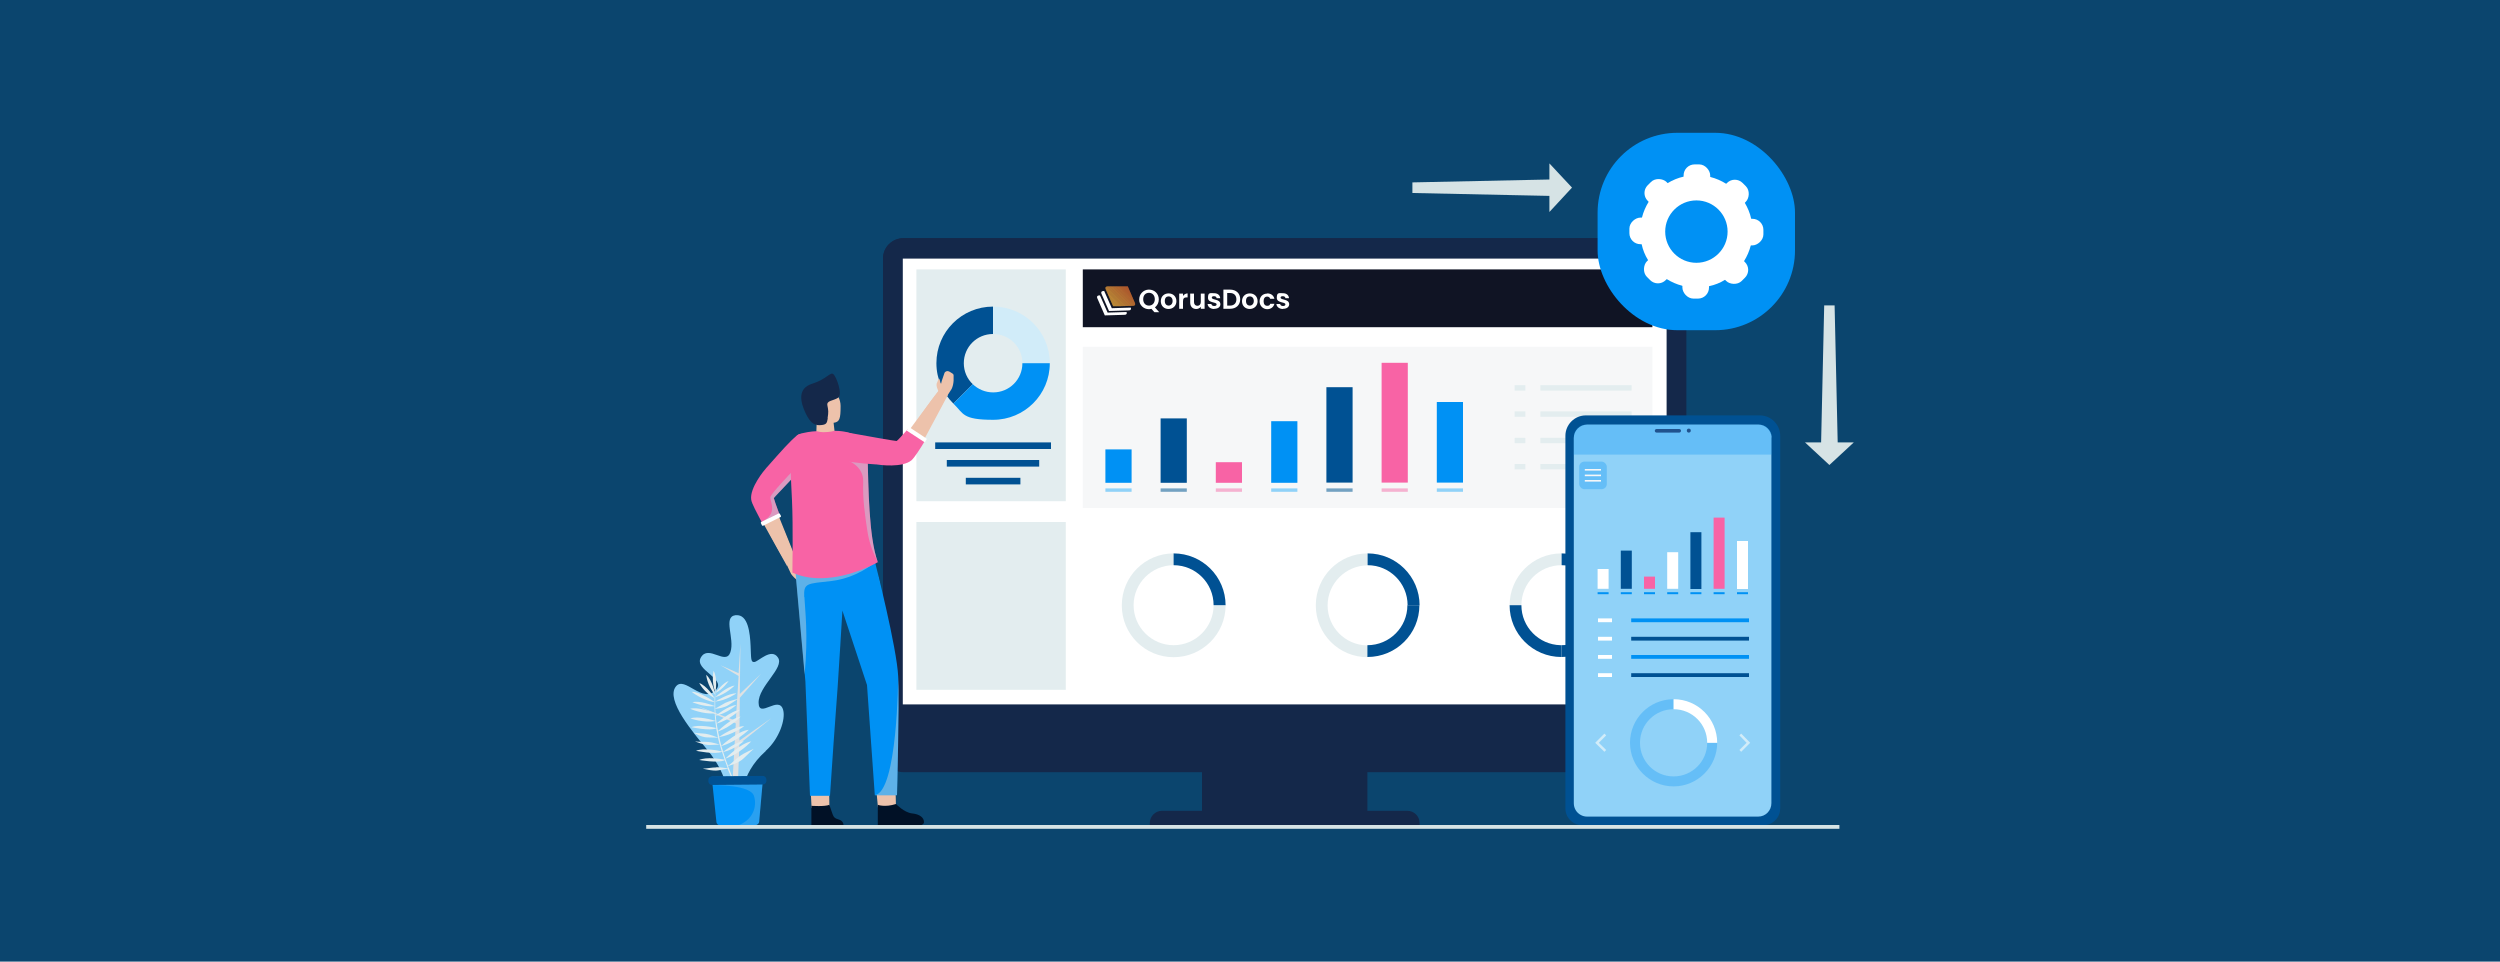 <?xml version="1.0" encoding="UTF-8"?><svg xmlns="http://www.w3.org/2000/svg" xmlns:xlink="http://www.w3.org/1999/xlink" viewBox="0 0 1250 480.8"><defs><clipPath id="i"><path d="M566.6,152.9l-10,.3-3.8-8.7c-.3-.7.1-1.3,1-1.3h10.1l3.6,8.4c.3.7-.1,1.3-.9,1.3Z" style="fill:none; stroke-width:0px;"/></clipPath></defs><g style="isolation:isolate;"><g id="a"><rect x="-9.1" y="-8.1" width="1264.9" height="496.9" style="fill:#0b456e; stroke-width:0px;"/><path d="M382.9,375.5c-14.2,12.7-10.1,24.4-15.4,24.3-.3,0-.5,0-.8-.1-4-1.1-1.3-10.3-12.8-24.5-7.3-8.9-21.2-25.1-16-31.9,4.4-5.8,13.5,9.2,20.2,1.5,4.9-5.6-11.1-9.9-7.7-16,3.8-6.8,12.5,4.2,14.8-2.7,2.3-6.8-3.9-17.6,2.5-18.5.1,0,.2,0,.3,0,6.1-.5,7,9,7.3,15.3.3,6.4,0,8.3,1.9,8.1,2-.2,8.5-7.3,11.8-2.2,3.4,5.1-9.9,14.4-9.7,22.6.1,8.2,10.3-4.2,12.3,3.7,1.2,4.5-1.8,14.1-8.8,20.4Z" style="fill:#90d2f8; stroke-width:0px;"/><polygon points="385.8 359 369.7 370.3 369.9 348.8 369.9 348.9 380.6 336.8 369.9 347 370.2 321.9 369.3 336.6 360.2 332.6 369.3 338 367.9 360.4 348.1 352.8 367.9 361.7 366.3 389.9 369 390 369.7 371.9 385.8 359" style="fill:#dfe1e2; mix-blend-mode:multiply; stroke-width:0px;"/><path d="M370,354.9c-4.7.5-11.8,6.9-11.8,6.9,6.4-1.6,11.8-6.9,11.8-6.9ZM358.1,383.7c-2.1,0-4.8.6-6.7.6,0,0,5.1,1.4,7.7.9,2-.4,3.9-.7,4.7-.8,2.3,5.6,5,11.1,8,16.4.4.7.6.5.3-.1-3.1-5.7-5.8-11.6-8.1-17.7.8-.2,5.5-1.5,7.8-3.8,2.5-2.5,5.1-4.8,5.1-4.8,0,0-5,2.1-7.2,3.8-2.2,1.6-3.6,3.3-5.7,4.7-.5-1.2-.9-2.4-1.3-3.6,7.2-2.3,12.9-8.6,12.9-8.6-5.1.8-12.2,7.9-12.9,8.6-.4-1.1-.7-2.2-1.1-3.3,5.5-1.1,10.3-5.4,10.3-5.4-3.7.2-9.4,4.6-10.3,5.3-.1-.4-.3-.9-.4-1.3-.2-.5-.3-1.1-.5-1.6,7.5-2,13.7-8.1,13.7-8.1-5.1.5-12.5,6.9-13.7,8-.4-1.4-.8-2.9-1.1-4.4,6.5-.9,12.5-5.4,12.5-5.4-4.3-.1-11.3,4.5-12.5,5.3-.2-.9-.4-1.8-.6-2.7,6.3-2,11.3-7.4,11.3-7.4-4.2.6-10,6-11.3,7.2-.3-1.6-.6-3.1-.8-4.7-.1-1.2-.3-2.3-.4-3.5,0-1-.2-2-.2-2.9,1,0,4.6-.5,6.7-1.9,2.4-1.6,4.8-3.1,4.8-3.1,0,0-4.3,1-6.4,2-1.9,1-3.3,2-5.1,2.9,0-.2,0-.3,0-.5,0-1,0-2,0-3,5.5-.5,10.6-4.1,10.6-4.1-3.7-.2-10,3.7-10.6,4.1,0-.7,0-1.5,0-2.2,5.3-1.4,9.7-5.8,9.7-5.8-3.6.4-9,5.1-9.7,5.8,0-.6,0-1.2.1-1.7,0-.2,0-.3,0-.4,3.9-1.9,6.6-6,6.6-6-2.8.9-6.2,5.4-6.6,5.9,0,0,0-.1,0-.1.1-.6,1.2-7.2-.9-10.9,0,0-1.3,5.1.9,10.9,0,0-.1.2-.2.5,0,.2,0,.4,0,.6,0-.5-1.2-7.2-4.4-10,0,0,.4,5.3,4.4,10,0,.6-.1,1.1-.2,1.7-.5-.9-3.9-6.2-7.7-7.6,0,0,2.3,4.7,7.7,7.6,0,.6,0,1.3,0,1.9-1-.7-7.5-5.2-11.5-5.1,0,0,5.4,4.3,11.5,5.2,0,.6,0,1.3,0,1.9-1.2-.5-7.6-2.8-11.1-1.9,0,0,5.6,2.5,11.1,2,0,.2,0,.5,0,.7,0,.9,0,1.8.1,2.7-1.4-.5-8.5-3.2-12.3-2.1,0,0,6.2,2.8,12.3,2.3,0,.3,0,.5,0,.8,0,1,.2,1.9.3,2.9-1.1-.3-8.7-2.6-12.5-1.2,0,0,6.5,2.4,12.5,1.3,0,.2,0,.4,0,.6.1,1,.3,1.9.4,2.9-1.6-.4-8.8-1.9-12.4-.4,0,0,9.1,2,12.4.6.3,1.6.6,3.1.9,4.6-1-.4-4.1-1.6-6.1-1.9-2.2-.3-4-.2-6.1-.6,0,0,3.9,2.4,6.8,2.4,2.3,0,4.6.1,5.4.2.3,1.1.5,2.3.8,3.4-.9-.3-3.9-1.2-5.6-1.3-2-.2-4.8,0-6.7-.3,0,0,4.8,2,7.5,1.8,2.1-.1,4.2-.2,4.9-.2.2.8.5,1.7.7,2.5,0,.3.2.6.3.9-1.6-.4-9.2-1.9-12.9-.3,0,0,9.6,2,13,.5.4,1.3.8,2.6,1.3,3.9-1.9-.3-9.2-1.5-12.7.2,0,0,9.4,1.7,12.8.1.5,1.4,1,2.7,1.5,4.1-1.1-.2-3.9-.6-5.6-.6ZM368.2,352.5c-4,.2-10.4,5.4-10.4,5.4,5.6-1.1,10.4-5.4,10.4-5.4Z" style="fill:#e3edef; stroke-width:0px;"/><path d="M381.6,388l-.2,2.3-1.8,20.3c0,1.1-1,2-2.1,2l-17.2.2c-1.1,0-2-.8-2.1-1.9l-1.9-18.2h0s-.5-4.3-.5-4.3l25.9-.2Z" style="fill:#0091f4; stroke-width:0px;"/><path d="M381.4,390.3l-1.8,20.3c0,1.1-1,2-2.1,2h-8.2c7.4-2.9,9.3-9.5,7.7-14.6-1.6-5.5-19-5.5-20.9-5.4,0,0-.2,0-.2,0h.2s16.5-3.5,16.5-3.5l8.7,1.3Z" style="fill:#cfdee5; mix-blend-mode:multiply; opacity:.2; stroke-width:0px;"/><path d="M356,388.1h25.4c1,0,1.8.8,1.8,1.8v.7c0,1-.8,1.8-1.8,1.8h-25.4c-1,0-1.8-.8-1.8-1.8v-.7c0-1,.8-1.8,1.8-1.8Z" transform="translate(-3.4 3.2) rotate(-.5)" style="fill:#005193; stroke-width:0px;"/><rect x="601" y="384.4" width="82.7" height="23.2" style="fill:#14284a; stroke-width:0px;"/><path d="M843.1,129.3v246.6c0,5.6-4.6,10.2-10.2,10.2h-381.2c-5.6,0-10.2-4.6-10.2-10.2v-246.6c0-5.7,4.6-10.2,10.2-10.2h381.2c5.7,0,10.2,4.6,10.2,10.2Z" style="fill:#14284a; stroke-width:0px;"/><path d="M843.1,129.3v233.7h-401.6v-233.7c0-5.7,4.6-10.2,10.2-10.2h381.2c5.7,0,10.2,4.6,10.2,10.2Z" style="fill:#14284a; stroke-width:0px;"/><rect x="451.4" y="129.3" width="381.9" height="222.9" style="fill:#fff; stroke-width:0px;"/><path d="M581,405.4h122.7c3.3,0,6.1,2.7,6.1,6.1v1.2h-134.9v-1.2c0-3.3,2.7-6.1,6.1-6.1Z" style="fill:#14284a; stroke-width:0px;"/><rect x="458.2" y="261" width="74.7" height="83.9" style="fill:#e3edef; stroke-width:0px;"/><rect x="458.2" y="134.7" width="74.7" height="115.9" style="fill:#e3edef; stroke-width:0px;"/><rect x="541.4" y="260.4" width="90.8" height="84.5" style="fill:#fff; stroke-width:0px;"/><rect x="638.4" y="260.4" width="90.8" height="84.5" style="fill:#fff; stroke-width:0px;"/><rect x="735.3" y="260.4" width="90.8" height="84.5" style="fill:#fff; stroke-width:0px;"/><rect x="541.4" y="173.4" width="284.8" height="80.6" style="fill:#f6f7f8; stroke-width:0px;"/><rect x="541.4" y="134.7" width="284.8" height="28.9" style="fill:#101424; stroke-width:0px;"/><rect x="552.7" y="224.7" width="13.1" height="16.7" style="fill:#0091f4; stroke-width:0px;"/><rect x="580.3" y="209.2" width="13.1" height="32.2" style="fill:#005193; stroke-width:0px;"/><rect x="607.9" y="231.1" width="13.1" height="10.3" style="fill:#f863a5; stroke-width:0px;"/><rect x="635.6" y="210.6" width="13.1" height="30.8" style="fill:#0091f4; stroke-width:0px;"/><rect x="663.2" y="193.6" width="13.1" height="47.7" style="fill:#005193; stroke-width:0px;"/><rect x="690.8" y="181.4" width="13.1" height="59.9" style="fill:#f863a5; stroke-width:0px;"/><rect x="718.4" y="201" width="13.1" height="40.3" style="fill:#0091f4; stroke-width:0px;"/><rect x="552.7" y="244.2" width="13.1" height="1.7" style="fill:#90d2f8; stroke-width:0px;"/><rect x="580.3" y="244.2" width="13.1" height="1.7" style="fill:#73a1c1; stroke-width:0px;"/><rect x="607.9" y="244.2" width="13.1" height="1.7" style="fill:#f5b2d0; stroke-width:0px;"/><rect x="635.6" y="244.2" width="13.1" height="1.7" style="fill:#90d2f8; stroke-width:0px;"/><rect x="663.2" y="244.2" width="13.1" height="1.7" style="fill:#73a1c1; stroke-width:0px;"/><rect x="690.8" y="244.2" width="13.1" height="1.7" style="fill:#f5b2d0; stroke-width:0px;"/><rect x="718.4" y="244.2" width="13.1" height="1.7" style="fill:#90d2f8; stroke-width:0px;"/><rect x="757.3" y="192.6" width="5.4" height="2.7" style="fill:#e3edef; stroke-width:0px;"/><rect x="770.2" y="192.6" width="45.6" height="2.7" style="fill:#e3edef; stroke-width:0px;"/><rect x="757.3" y="205.7" width="5.4" height="2.7" style="fill:#e3edef; stroke-width:0px;"/><rect x="770.2" y="205.7" width="45.6" height="2.7" style="fill:#e3edef; stroke-width:0px;"/><rect x="757.3" y="218.9" width="5.4" height="2.7" style="fill:#e3edef; stroke-width:0px;"/><rect x="770.2" y="218.9" width="45.6" height="2.7" style="fill:#e3edef; stroke-width:0px;"/><rect x="757.3" y="232" width="5.4" height="2.7" style="fill:#e3edef; stroke-width:0px;"/><rect x="770.2" y="232" width="45.6" height="2.7" style="fill:#e3edef; stroke-width:0px;"/><path d="M754.8,302.6h5.9c0-11.1,9-20,20-20v-5.9c-14.3,0-25.9,11.6-25.9,26Z" style="fill:#e3edef; stroke-width:0px;"/><path d="M780.7,322.6v5.9c-14.3,0-25.9-11.6-25.9-25.9h5.9c0,10.9,8.7,19.7,19.5,20,.2,0,.4,0,.5,0Z" style="fill:#005193; stroke-width:0px;"/><path d="M806.7,302.6c0,14.3-11.6,25.9-26,25.9v-5.9c11.1,0,20-9,20-20h5.9Z" style="fill:#005193; stroke-width:0px;"/><path d="M806.7,302.6h-5.9c0-11.1-9-20-20-20v-5.9c14.3,0,26,11.6,26,26Z" style="fill:#005193; stroke-width:0px;"/><path d="M683.8,282.6v-5.9c-14.3,0-25.9,11.6-25.9,26s11.6,25.9,25.9,25.9v-5.9c-.2,0-.4,0-.5,0-10.8-.3-19.5-9.1-19.5-20s9-20,20-20Z" style="fill:#e3edef; stroke-width:0px;"/><path d="M709.7,302.6c0,14.3-11.6,25.9-26,25.9v-5.9c11.1,0,20-9,20-20h5.9Z" style="fill:#005193; stroke-width:0px;"/><path d="M709.7,302.6h-5.9c0-11.1-9-20-20-20v-5.9c14.3,0,26,11.6,26,26Z" style="fill:#005193; stroke-width:0px;"/><path d="M606.8,302.6c0,11-9,20-20,20s-20-9-20-20,9-20,20-20v-5.9c-14.3,0-25.9,11.6-25.9,26s11.6,25.9,25.9,25.9,26-11.6,26-25.9h-5.9Z" style="fill:#e3edef; stroke-width:0px;"/><path d="M612.7,302.6h-5.9c0-11.1-9-20-20-20v-5.9c14.3,0,26,11.6,26,26Z" style="fill:#005193; stroke-width:0px;"/><rect x="467.6" y="221.2" width="57.9" height="3.3" style="fill:#005193; stroke-width:0px;"/><rect x="473.4" y="230" width="46.2" height="3.3" style="fill:#005193; stroke-width:0px;"/><rect x="482.9" y="238.9" width="27.3" height="3.3" style="fill:#005193; stroke-width:0px;"/><path d="M481.9,181.6c0,4.1,1.7,7.9,4.5,10.5l-9.7,9.7c-5.2-5.1-8.5-12.3-8.5-20.2,0-15.7,12.7-28.3,28.3-28.3v13.7c-8.1,0-14.6,6.5-14.6,14.6Z" style="fill:#005193; stroke-width:0px;"/><path d="M524.9,181.6h-13.7c0-8.1-6.5-14.6-14.6-14.6v-13.7c15.7,0,28.3,12.7,28.3,28.3Z" style="fill:#d1ecf9; stroke-width:0px;"/><path d="M524.9,181.6c0,15.7-12.7,28.3-28.3,28.3s-14.7-3.1-19.9-8.1l9.7-9.7c2.6,2.5,6.2,4.1,10.2,4.1,8.1,0,14.6-6.5,14.6-14.6h13.7Z" style="fill:#0091f4; stroke-width:0px;"/><path d="M879.9,207.7h-87c-5.6,0-10.2,4.6-10.2,10.2v186.3c0,4.7,3.8,8.4,8.4,8.4h90.6c4.7,0,8.4-3.8,8.4-8.4v-186.3c0-5.6-4.6-10.2-10.2-10.2Z" style="fill:#005193; stroke-width:0px;"/><path d="M885.8,218.6h0c-.2-3.5-3.1-6.3-6.6-6.3h-85.6c-3.7,0-6.7,3-6.7,6.7v182.6c0,2.6,1.4,4.8,3.5,5.9.9.5,2,.8,3.1.8h85.6c3.7,0,6.6-3,6.6-6.7v-182.6c0-.1,0-.2,0-.3Z" style="fill:#90d2f8; stroke-width:0px;"/><path d="M885.8,218.5v8.8h-98.9v-8.8c0-3.4,2.8-6.2,6.2-6.2h86.6c3.4,0,6.2,2.8,6.2,6.2Z" style="fill:#0091f4; mix-blend-mode:multiply; opacity:.3; stroke-width:0px;"/><path d="M839.6,214.5h-11.3c-.5,0-.9.4-.9.9s.4.9.9.9h11.3c.5,0,.9-.4.9-.9s-.4-.9-.9-.9ZM844.4,214.3c-.6,0-1,.4-1,1s.4,1,1,1,1-.4,1-1-.4-1-1-1Z" style="fill:#20528e; stroke-width:0px;"/><rect x="789.6" y="230.8" width="13.8" height="13.8" rx="2.6" ry="2.6" style="fill:#0091f4; mix-blend-mode:multiply; opacity:.3; stroke-width:0px;"/><rect x="792.4" y="234.5" width="8.1" height=".8" style="fill:#f6f7f8; stroke-width:0px;"/><rect x="792.4" y="237.3" width="8.1" height=".8" style="fill:#f6f7f8; stroke-width:0px;"/><rect x="792.4" y="240" width="8.1" height=".8" style="fill:#f6f7f8; stroke-width:0px;"/><rect x="798.8" y="284.5" width="5.5" height="9.9" style="fill:#fff; stroke-width:0px;"/><rect x="810.4" y="275.3" width="5.5" height="19.1" style="fill:#005193; stroke-width:0px;"/><rect x="822" y="288.3" width="5.5" height="6.1" style="fill:#f863a5; stroke-width:0px;"/><rect x="833.6" y="276.1" width="5.5" height="18.3" style="fill:#fff; stroke-width:0px;"/><rect x="845.2" y="266.1" width="5.5" height="28.4" style="fill:#005193; stroke-width:0px;"/><rect x="856.8" y="258.8" width="5.5" height="35.6" style="fill:#f863a5; stroke-width:0px;"/><rect x="868.5" y="270.5" width="5.5" height="24" style="fill:#fff; stroke-width:0px;"/><rect x="798.8" y="296.1" width="5.5" height="1" style="fill:#0091f4; stroke-width:0px;"/><rect x="810.4" y="296.1" width="5.5" height="1" style="fill:#0091f4; stroke-width:0px;"/><rect x="822" y="296.1" width="5.5" height="1" style="fill:#0091f4; stroke-width:0px;"/><rect x="833.6" y="296.1" width="5.5" height="1" style="fill:#0091f4; stroke-width:0px;"/><rect x="845.2" y="296.1" width="5.5" height="1" style="fill:#0091f4; stroke-width:0px;"/><rect x="856.8" y="296.1" width="5.5" height="1" style="fill:#0091f4; stroke-width:0px;"/><rect x="868.5" y="296.1" width="5.5" height="1" style="fill:#0091f4; stroke-width:0px;"/><rect x="799" y="309.2" width="7" height="1.9" style="fill:#fff; stroke-width:0px;"/><rect x="815.6" y="309.2" width="58.9" height="1.9" style="fill:#0091f4; stroke-width:0px;"/><rect x="799" y="318.4" width="7" height="1.9" style="fill:#fff; stroke-width:0px;"/><rect x="815.6" y="318.4" width="58.9" height="1.9" style="fill:#005193; stroke-width:0px;"/><rect x="799" y="327.5" width="7" height="1.9" style="fill:#fff; stroke-width:0px;"/><rect x="815.6" y="327.5" width="58.9" height="1.9" style="fill:#0091f4; stroke-width:0px;"/><rect x="799" y="336.6" width="7" height="1.9" style="fill:#fff; stroke-width:0px;"/><rect x="815.6" y="336.6" width="58.9" height="1.9" style="fill:#005193; stroke-width:0px;"/><path d="M853.6,371.4c0,9.3-7.5,16.8-16.8,16.8s-16.8-7.5-16.8-16.8,7.5-16.8,16.8-16.8v-5c-12.1,0-21.8,9.8-21.8,21.8s9.8,21.8,21.8,21.8,21.8-9.8,21.8-21.8h-5Z" style="fill:#0091f4; mix-blend-mode:multiply; opacity:.3; stroke-width:0px;"/><path d="M858.6,371.4h-5c0-9.3-7.5-16.8-16.8-16.8v-5c12.1,0,21.8,9.8,21.8,21.8Z" style="fill:#fff; stroke-width:0px;"/><polygon points="870.6 375.9 869.7 375 873.3 371.4 869.7 367.7 870.6 366.8 875.1 371.4 870.6 375.9" style="fill:#d1ecf9; stroke-width:0px;"/><polygon points="802.2 375.9 797.6 371.4 802.2 366.8 803.1 367.7 799.4 371.4 803.1 375 802.2 375.9" style="fill:#d1ecf9; stroke-width:0px;"/><path d="M408.1,218.2l.2-5.8s-8.7-14.2-1.7-17.9c7.1-3.7,13.7,2,13.7,8.5s-.5,8-3.5,8.4l.6,5.3" style="fill:#edc2ab; stroke-width:0px;"/><path d="M413.9,209.1c-.4,2.3-.6,3.1-2.9,3.4-3.1.4-5.5-.2-8.2-5.9-2.7-5.7-4.1-12.4,3.2-14.7,7.4-2.3,9.2-6.2,10.7-4.8,1.6,1.4,4.8,10.3,2.3,11.8-2.5,1.6-5.8,1.3-5.3,3.8.5,2.6.6,3.2.1,6.4Z" style="fill:#14284a; stroke-width:0px;"/><path d="M398.2,286.5c-.3.4-.9.2-1.7-.6h0c-.7-.7-1.6-1.8-2.5-3.1-1.2-1.7-2.5-3.9-3.9-6.3-6.5-11.2-14.2-27.7-13.4-28.9,1-1.8,1.2-3.6,5.4-1.9.7.3,1.3.9,1.7,1.6,1.8,3.7,7.9,16.7,11.7,26.8.8,2.1,1.5,4.1,2,5.8,1,3.4,1.5,5.9.8,6.6Z" style="fill:#edc2ab; stroke-width:0px;"/><polygon points="389.5 258.4 398.4 280.5 393.5 283 381.6 261.6 389.5 258.4" style="fill:#edc2ab; stroke-width:0px;"/><path d="M404.6,291.1s0,0-.1,0l-1.9.9c-.3.2-.8.1-1.1,0l-2.6-1.7c-1.3-.9-2.5-2.1-3.4-3.4l-1.6-3.4-.3-.7.9-.6,2.7-1.9.6-.4h0s.4,0,.4,0l2.5.6c.7.2,1.4.5,2,1l1.9,2.7s-.7.3-1.6-.3c-.4-.3-1.1-.4-1.8-.4l1.3,1.4,2.8,3.6c.7.9.4,2.2-.5,2.7Z" style="fill:#edc2ab; stroke-width:0px;"/><path d="M402.2,219.8c-1.8-.7-1-2.9-2.4-1.6-6.3,5.8-27,25.7-22.9,30.5,4.8,5.6,22.1-13,26.4-19.1,3.6-5,3.2-8.2-1.1-9.9Z" style="fill:#edc2ab; stroke-width:0px;"/><path d="M405.9,226.7c-.6,2.1-1.8,3.9-3.3,5.5-1.3,1.4-3.3,3.6-5.5,5.9,0,0,0,0,0,0-4.5,4.9-10.2,10.7-10.2,10.9,0,.3,1.2,3.8,2.8,8.1l-1.1.6-7.6,3.7c0-.2-.2-.4-.3-.6-2.4-4.7-4.8-8.9-5.1-11-.8-5.9,6.5-14.7,7.7-16,0-.1.2-.2.2-.2,7.2-8.2,11.6-13.1,14.8-15.7,2-1.6,4.9-1.4,6.6.6,1.4,1.7,2.4,4.3,1.2,8.2Z" style="fill:#f863a5; stroke-width:0px;"/><path d="M397.1,238.2c-4.5,4.9-10.2,10.7-10.2,10.9,0,.3,1.2,3.8,2.8,8.1l-1.1.6-7.6,3.7c0-.2-.2-.4-.3-.6,8.8-3.9,4-10.5,4.5-12.4.5-1.9,10.5-12.3,10.5-12.3l1.5,1.9s0,0,0,0Z" style="fill:#bdd3dd; mix-blend-mode:multiply; opacity:.5; stroke-width:0px;"/><path d="M380.6,261l8.8-4.3c.2,0,.4,0,.5.2l.6,1.1c0,.2,0,.4-.2.5l-8.8,4.4c-.2,0-.4,0-.5-.2l-.6-1.2c0-.2,0-.4.2-.5Z" style="fill:#fff; stroke-width:0px;"/><path d="M425.2,283c-4.4.5-7.6,4.8-6.9,9.5.5,3.7,1.8,8.5,4.4,14.4,6.5,14.6,10.3,33.3,16.6,34.3,6.2.9,8.4-10.1,4.8-25.3-3.3-13.8-3.7-31.1-8.2-32.7-2.3-.8-6.7-.6-10.6-.2Z" style="fill:#edc2ab; stroke-width:0px;"/><path d="M443.6,337.1c-12-7.3-6.9,49.5-2.7,64.7,4.2,15.1,6.7,2.2,7-22.5.4-24.7.4-39.3-4.3-42.1Z" style="fill:#edc2ab; stroke-width:0px;"/><path d="M409.2,282.5c-4.4-.6-8.5,2.8-9,7.5-.4,3.7-.4,8.7.8,15,2.8,15.8,1.9,34.9,7.7,37.3,5.8,2.4,10.6-7.7,10.8-23.4.1-14.2,3.9-31.1,0-33.7-2-1.3-6.4-2.2-10.2-2.8Z" style="fill:#edc2ab; stroke-width:0px;"/><path d="M413.8,337.8c-11.5-8.1-10.2,49-7,64.3,3.2,15.4,6.5,2.6,8.5-22,2-24.6,3-39.2-1.5-42.3Z" style="fill:#edc2ab; stroke-width:0px;"/><polygon points="438.3 396.4 439 404 448 404 447.8 395.7 438.3 396.4" style="fill:#edc2ab; stroke-width:0px;"/><polygon points="405.4 396.4 405.8 404 414.7 404 414.6 395.7 405.4 396.4" style="fill:#edc2ab; stroke-width:0px;"/><path d="M448.5,397.6h-11.1l-3.9-55.1-12.3-37.2s-2,33.6-2.4,38.6c-.2,2.4-1.1,15-2,27.4-.9,13.4-1.8,26.6-1.8,26.6h-10l-2.3-57.2-.3-3.4-4.6-51.2,38.4-4.5,1.4-.2s10.9,42.7,11.5,56.9c.6,14.3-.6,59.2-.6,59.2Z" style="fill:#0091f4; stroke-width:0px;"/><path d="M448.5,397.6h-11.1c11.4-1.7,11.7-59.2,11.7-59.2.6,14.3-.6,59.2-.6,59.2Z" style="fill:#bdd3dd; mix-blend-mode:multiply; opacity:.5; stroke-width:0px;"/><path d="M402.2,298.5c.3,6.6,2,18.7.1,38.8l-4.6-51.2,38.4-4.5h.8c0,.1-8.9,7.5-21.2,8.9-12.3,1.4-13.9.9-13.6,8Z" style="fill:#bdd3dd; mix-blend-mode:multiply; opacity:.5; stroke-width:0px;"/><path d="M438.9,281.1s-13.2,7.7-27.9,8c-4.9.1-10-.6-14.8-2.8,0,0,.4-23.5-.2-36-.6-12.6-2.1-31.6,3.8-33.3,2.7-.8,5.7-1.3,8.4-1.4.6,0,1.6.5,3.6.5,3.3,0,5.4-.7,5.4-.7,5.2,0,16.3,1.3,16.6,12.7h0c.4,14.5.5,40.6,5.1,52.9Z" style="fill:#f863a5; stroke-width:0px;"/><path d="M433.8,228.3c.4,14.3.5,40.1,5,52.5-2.4-4.6-4.3-9.9-5.1-15.2-1.3-8.6-2.4-16.2-2.1-24.7.3-8.5-8.8-11.1-8.8-11.1l11-1.5Z" style="fill:#bdd3dd; mix-blend-mode:multiply; opacity:.5; stroke-width:0px;"/><path d="M439,281.2s0,0,0,0c0,0,0-.2,0-.3,0,0,0,.2.2.3Z" style="fill:#bdd3dd; mix-blend-mode:multiply; opacity:.5; stroke-width:0px;"/><path d="M474.5,191.4c.5,0,.6.7.4,1.7h0c-.2,1-.6,2.3-1.3,3.8-.8,1.9-1.9,4.2-3.2,6.7-6,11.5-15.8,26.8-17.2,26.9-2.1.1-3.7.9-4.5-3.6-.1-.8,0-1.6.5-2.3,2.2-3.5,9.9-15.6,16.3-24.2,1.3-1.8,2.6-3.4,3.8-4.8,2.3-2.7,4.2-4.4,5.2-4.3Z" style="fill:#edc2ab; stroke-width:0px;"/><path d="M474.6,185.8c0,0,0,0,.1,0l1.6,1c.3.2.5.5.5.9v2.7c-.1,1.4-.4,2.9-1,4.1l-1.8,2.8-.4.6-.9-.4-2.7-1.1-.6-.2h0s-.1-.3-.1-.3l-.8-2.1c-.2-.6-.3-1.3-.2-1.9l1.1-2.7s.5.4.6,1.3c0,.4.3,1,.5,1.5l.4-1.6,1.3-3.8c.3-.9,1.4-1.3,2.2-.9Z" style="fill:#edc2ab; stroke-width:0px;"/><polygon points="454.5 215.2 469.3 195.3 474 197.4 461.5 220.8 454.5 215.2" style="fill:#edc2ab; stroke-width:0px;"/><path d="M416,223.8c.4,1.9-1.9,2.3,0,2.8,8.3,2.2,36.1,9,38,3,2.2-7.1-22.8-11.6-30.2-12-6.2-.3-8.7,1.7-7.7,6.2Z" style="fill:#edc2ab; stroke-width:0px;"/><path d="M462.6,220.2c-2.7,4.5-5.3,8.5-6.8,9.9-4.6,3.9-15.9,2.4-17.7,2.1-.2,0-.3,0-.3,0-7.5-.4-16.5-1.6-20.5-2.9-2.5-.8-4.5-4.6-3.8-7,.7-2.1,1.1-6.9,5.2-6.6,2.7.2,5.4.6,7.5,1,6,1.1,21.7,3.9,22.1,3.8.3,0,2.8-2.8,5.8-6.1l8.5,5.8Z" style="fill:#f863a5; stroke-width:0px;"/><path d="M453.5,215.4l8.6,5.6c.2,0,.4,0,.4,0l.8-1.3c0-.1,0-.3,0-.4l-8.5-5.6c-.1,0-.3,0-.4,0l-.9,1.3c-.1.2,0,.4,0,.5Z" style="fill:#fff; stroke-width:0px;"/><path d="M438.9,413.7v-11.3s3.5,1.4,9.1-.4c0,0,4.1,4.3,8,4.7,3.9.4,6,2.1,6,4.4,0,4.1-23.1,2.6-23.1,2.6Z" style="fill:#011126; stroke-width:0px;"/><path d="M405.7,402.9s6.7.5,9-.5c0,0,1.1,3.5,1.6,4.7.5,1.3.9,2.1,3.2,2.7,2.6.7,3.1,4,.7,4.3-2.4.2-14.5,0-14.5,0v-11.2Z" style="fill:#011126; stroke-width:0px;"/><rect x="798.8" y="66.4" width="98.7" height="98.7" rx="39.9" ry="39.9" style="fill:#0091f4; stroke-width:0px;"/><path d="M875.6,109.4c-.6-2.9-1.8-5.6-3.2-8-2.3-3.9-5.5-7.1-9.3-9.5-2.4-1.5-5.1-2.7-7.9-3.4-2.2-.6-4.6-.9-7-.9s-4.3.3-6.3.7c-2.9.6-5.6,1.8-8,3.2-3.9,2.3-7.1,5.5-9.5,9.3-1.5,2.4-2.7,5.1-3.4,7.9-.6,2.2-.9,4.6-.9,7s.3,4.3.7,6.3c.6,2.9,1.7,5.6,3.2,8,2.3,3.9,5.5,7.1,9.3,9.5,2.4,1.5,5.1,2.7,7.9,3.4,2.2.6,4.6.9,7,.9s4.3-.3,6.3-.7c2.9-.6,5.6-1.7,8-3.2,3.9-2.3,7.1-5.5,9.5-9.3,1.5-2.4,2.7-5.1,3.4-7.9.6-2.2.9-4.6.9-7s-.3-4.3-.7-6.3ZM832.6,115.8c0-8.6,7-15.6,15.6-15.6s15.6,7,15.6,15.6-7,15.6-15.6,15.6-15.6-7-15.6-15.6Z" style="fill:#fff; stroke-width:0px;"/><rect x="841.8" y="82.2" width="13.3" height="15.8" rx="5.5" ry="5.5" style="fill:#fff; stroke-width:0px;"/><rect x="823.6" y="89.5" width="13.3" height="15.8" rx="5.5" ry="5.5" transform="translate(174.3 615.6) rotate(-45)" style="fill:#fff; stroke-width:0px;"/><rect x="815.9" y="107.6" width="13.3" height="15.8" rx="5.5" ry="5.5" transform="translate(707.1 938) rotate(-90)" style="fill:#fff; stroke-width:0px;"/><rect x="823.2" y="125.8" width="13.3" height="15.8" rx="5.5" ry="5.5" transform="translate(1322.1 815) rotate(-135)" style="fill:#fff; stroke-width:0px;"/><rect x="841.2" y="133.5" width="13.3" height="15.8" rx="5.5" ry="5.5" transform="translate(1695.7 282.8) rotate(180)" style="fill:#fff; stroke-width:0px;"/><rect x="859.4" y="126.2" width="13.3" height="15.8" rx="5.5" ry="5.5" transform="translate(1573.3 -383.5) rotate(135)" style="fill:#fff; stroke-width:0px;"/><rect x="867.2" y="108.2" width="13.3" height="15.8" rx="5.5" ry="5.5" transform="translate(989.9 -757.8) rotate(90)" style="fill:#fff; stroke-width:0px;"/><rect x="859.9" y="90" width="13.3" height="15.8" rx="5.5" ry="5.5" transform="translate(323 -584.1) rotate(45)" style="fill:#fff; stroke-width:0px;"/><polygon points="777.2 98 706.2 96.5 706.2 91.2 777.2 89.7 777.2 98" style="fill:#d6e3e5; stroke-width:0px;"/><polygon points="786 93.8 774.7 81.7 774.7 106 786 93.8" style="fill:#d6e3e5; stroke-width:0px;"/><polygon points="910.5 223.7 912.1 152.7 917.3 152.7 918.9 223.7 910.5 223.7" style="fill:#d6e3e5; stroke-width:0px;"/><polygon points="914.7 232.5 926.9 221.2 902.5 221.2 914.7 232.5" style="fill:#d6e3e5; stroke-width:0px;"/><rect x="323.1" y="412.5" width="596.6" height="1.9" style="fill:#d6e3e5; stroke-width:0px;"/><g id="g"><g id="h"><g style="clip-path:url(#i);"><polygon points="552.5 149 556.6 153.1 552.5 153.1 552.5 149" style="fill:#fab83e; stroke-width:0px;"/><polygon points="552.5 148.7 556.9 153.1 556.6 153.1 552.5 149 552.5 148.7" style="fill:#fab83e; stroke-width:0px;"/><polygon points="552.5 148.4 557.2 153.1 556.9 153.1 552.5 148.7 552.5 148.4" style="fill:#fab73e; stroke-width:0px;"/><polygon points="552.5 148.1 557.5 153.1 557.2 153.1 552.5 148.4 552.5 148.1" style="fill:#fab63e; stroke-width:0px;"/><polygon points="552.5 147.8 557.8 153.1 557.5 153.1 552.5 148.1 552.5 147.8" style="fill:#fab53d; stroke-width:0px;"/><polygon points="552.5 147.5 558.1 153.1 557.8 153.1 552.5 147.8 552.5 147.5" style="fill:#f9b43d; stroke-width:0px;"/><polygon points="552.5 147.2 558.5 153.1 558.1 153.1 552.5 147.5 552.5 147.2" style="fill:#f9b33d; stroke-width:0px;"/><polygon points="552.5 146.9 558.8 153.1 558.5 153.1 552.5 147.2 552.5 146.9" style="fill:#f9b23d; stroke-width:0px;"/><polygon points="552.5 146.6 559.1 153.1 558.8 153.1 552.5 146.9 552.5 146.6" style="fill:#f9b03c; stroke-width:0px;"/><polygon points="552.5 146.3 559.4 153.1 559.1 153.1 552.5 146.6 552.5 146.3" style="fill:#f9af3c; stroke-width:0px;"/><polygon points="552.5 146 559.7 153.1 559.4 153.1 552.5 146.3 552.5 146" style="fill:#f9ae3c; stroke-width:0px;"/><polygon points="552.5 145.7 560 153.1 559.7 153.1 552.5 146 552.5 145.7" style="fill:#f8ad3c; stroke-width:0px;"/><polygon points="552.5 145.3 560.3 153.1 560 153.1 552.5 145.7 552.5 145.3" style="fill:#f8ac3b; stroke-width:0px;"/><polygon points="552.5 145 560.6 153.1 560.3 153.1 552.5 145.3 552.5 145" style="fill:#f8ab3b; stroke-width:0px;"/><polygon points="552.5 144.7 560.9 153.1 560.6 153.1 552.5 145 552.5 144.7" style="fill:#f8aa3b; stroke-width:0px;"/><polygon points="552.5 144.5 561.1 153.1 560.9 153.1 552.5 144.7 552.5 144.5" style="fill:#f8aa3b; stroke-width:0px;"/><polygon points="552.5 144.3 561.4 153.1 561.1 153.1 552.5 144.5 552.5 144.3" style="fill:#f8a93b; stroke-width:0px;"/><polygon points="552.5 144 561.6 153.1 561.4 153.1 552.5 144.3 552.5 144" style="fill:#f8a83b; stroke-width:0px;"/><polygon points="552.5 143.8 561.8 153.1 561.6 153.1 552.5 144 552.5 143.8" style="fill:#f8a73a; stroke-width:0px;"/><polygon points="552.5 143.6 562.1 153.1 561.8 153.1 552.5 143.8 552.5 143.6" style="fill:#f8a63a; stroke-width:0px;"/><polygon points="552.5 143.3 562.3 153.1 562.1 153.1 552.5 143.6 552.5 143.3" style="fill:#f7a53a; stroke-width:0px;"/><polygon points="552.5 143.1 562.5 153.1 562.3 153.1 552.5 143.3 552.5 143.1 552.5 143.1" style="fill:#f7a43a; stroke-width:0px;"/><polygon points="552.8 143.1 562.8 153.1 562.5 153.1 552.5 143.1 552.8 143.1" style="fill:#f7a33a; stroke-width:0px;"/><polygon points="553 143.1 563 153.1 562.8 153.1 552.8 143.1 553 143.1" style="fill:#f7a239; stroke-width:0px;"/><polygon points="553.2 143.1 563.2 153.1 563 153.1 553 143.1 553.2 143.1" style="fill:#f7a139; stroke-width:0px;"/><polygon points="553.5 143.1 563.5 153.1 563.2 153.1 553.2 143.1 553.5 143.1" style="fill:#f7a039; stroke-width:0px;"/><polygon points="553.7 143.1 563.7 153.1 563.5 153.1 553.5 143.1 553.7 143.1" style="fill:#f79f39; stroke-width:0px;"/><polygon points="553.9 143.1 563.9 153.1 563.7 153.1 553.7 143.1 553.9 143.1" style="fill:#f79e39; stroke-width:0px;"/><polygon points="554.2 143.1 564.1 153.1 563.9 153.1 553.9 143.1 554.2 143.1" style="fill:#f79d38; stroke-width:0px;"/><polygon points="554.4 143.1 564.4 153.1 564.1 153.1 554.2 143.1 554.4 143.1" style="fill:#f69c38; stroke-width:0px;"/><polygon points="554.6 143.1 564.6 153.1 564.4 153.1 554.4 143.1 554.6 143.1" style="fill:#f69b38; stroke-width:0px;"/><polygon points="554.8 143.1 564.8 153.1 564.6 153.1 554.6 143.1 554.8 143.1" style="fill:#f69a38; stroke-width:0px;"/><polygon points="555.1 143.1 565.1 153.1 564.8 153.1 554.8 143.1 555.1 143.1" style="fill:#f69938; stroke-width:0px;"/><polygon points="555.3 143.1 565.3 153.1 565.1 153.1 555.1 143.1 555.3 143.1" style="fill:#f69737; stroke-width:0px;"/><polygon points="555.5 143.1 565.5 153.1 565.3 153.1 555.3 143.1 555.5 143.1" style="fill:#f69637; stroke-width:0px;"/><polygon points="555.8 143.1 565.8 153.1 565.5 153.1 555.5 143.1 555.8 143.1" style="fill:#f69537; stroke-width:0px;"/><polygon points="556 143.1 566 153.1 565.8 153.1 555.8 143.1 556 143.1" style="fill:#f69437; stroke-width:0px;"/><polygon points="556.2 143.1 566.2 153.1 566 153.1 556 143.1 556.2 143.1" style="fill:#f59337; stroke-width:0px;"/><polygon points="556.5 143.1 566.4 153.1 566.2 153.1 556.2 143.1 556.5 143.1" style="fill:#f59236; stroke-width:0px;"/><polygon points="556.7 143.1 566.7 153.1 566.4 153.1 556.5 143.1 556.7 143.1" style="fill:#f59136; stroke-width:0px;"/><polygon points="556.9 143.1 566.9 153.1 566.7 153.1 556.7 143.1 556.9 143.1" style="fill:#f59036; stroke-width:0px;"/><polygon points="557.1 143.1 567.1 153.1 566.9 153.1 556.9 143.1 557.1 143.1" style="fill:#f58f36; stroke-width:0px;"/><polygon points="557.4 143.1 567.4 153.1 567.1 153.1 557.1 143.1 557.4 143.1" style="fill:#f58e36; stroke-width:0px;"/><polygon points="557.6 143.1 567.6 153.1 567.4 153.1 557.4 143.1 557.6 143.1" style="fill:#f58d35; stroke-width:0px;"/><polygon points="557.8 143.1 567.8 153.1 567.8 153.1 567.6 153.1 557.6 143.1 557.8 143.1" style="fill:#f58c35; stroke-width:0px;"/><polygon points="558.1 143.1 567.8 152.9 567.8 153.1 557.8 143.1 558.1 143.1" style="fill:#f58b35; stroke-width:0px;"/><polygon points="558.3 143.1 567.8 152.7 567.8 152.9 558.1 143.1 558.3 143.1" style="fill:#f48a35; stroke-width:0px;"/><polygon points="558.5 143.1 567.8 152.4 567.8 152.7 558.3 143.1 558.5 143.1" style="fill:#f48935; stroke-width:0px;"/><polygon points="558.8 143.1 567.8 152.2 567.8 152.4 558.5 143.1 558.8 143.1" style="fill:#f48834; stroke-width:0px;"/><polygon points="559 143.1 567.8 152 567.8 152.2 558.8 143.1 559 143.1" style="fill:#f48734; stroke-width:0px;"/><polygon points="559.2 143.1 567.8 151.7 567.8 152 559 143.1 559.2 143.1" style="fill:#f48634; stroke-width:0px;"/><polygon points="559.4 143.1 567.8 151.5 567.8 151.7 559.2 143.1 559.4 143.1" style="fill:#f48634; stroke-width:0px;"/><polygon points="559.6 143.1 567.8 151.3 567.8 151.5 559.4 143.1 559.6 143.1" style="fill:#f48534; stroke-width:0px;"/><polygon points="559.8 143.1 567.8 151.1 567.8 151.3 559.6 143.1 559.8 143.1" style="fill:#f48434; stroke-width:0px;"/><polygon points="560 143.1 567.8 150.9 567.8 151.1 559.8 143.1 560 143.1" style="fill:#f48333; stroke-width:0px;"/><polygon points="560.2 143.1 567.8 150.7 567.8 150.9 560 143.1 560.2 143.1" style="fill:#f38233; stroke-width:0px;"/><polygon points="560.4 143.1 567.8 150.5 567.8 150.7 560.2 143.1 560.4 143.1" style="fill:#f38133; stroke-width:0px;"/><polygon points="560.6 143.1 567.8 150.3 567.8 150.5 560.4 143.1 560.6 143.1" style="fill:#f38033; stroke-width:0px;"/><polygon points="560.8 143.1 567.8 150.1 567.8 150.3 560.6 143.1 560.8 143.1" style="fill:#f38032; stroke-width:0px;"/><polygon points="561 143.1 567.8 149.9 567.8 150.1 560.8 143.1 561 143.1" style="fill:#f37f32; stroke-width:0px;"/><polygon points="561.2 143.1 567.8 149.7 567.8 149.9 561 143.1 561.2 143.1" style="fill:#f37e32; stroke-width:0px;"/><polygon points="561.4 143.1 567.8 149.5 567.8 149.7 561.2 143.1 561.4 143.1" style="fill:#f37d32; stroke-width:0px;"/><polygon points="561.6 143.1 567.8 149.3 567.8 149.5 561.4 143.1 561.6 143.1" style="fill:#f37c32; stroke-width:0px;"/><polygon points="561.9 143.1 567.8 149.1 567.8 149.3 561.6 143.1 561.9 143.1" style="fill:#f27a31; stroke-width:0px;"/><polygon points="562.1 143.1 567.8 148.9 567.8 149.1 561.9 143.1 562.1 143.1" style="fill:#f27931; stroke-width:0px;"/><polygon points="562.3 143.1 567.8 148.7 567.8 148.9 562.1 143.1 562.3 143.1" style="fill:#f27831; stroke-width:0px;"/><polygon points="562.5 143.1 567.8 148.5 567.8 148.7 562.3 143.1 562.5 143.1" style="fill:#f27731; stroke-width:0px;"/><polygon points="562.7 143.1 567.8 148.3 567.8 148.5 562.5 143.1 562.7 143.1" style="fill:#f27630; stroke-width:0px;"/><polygon points="562.9 143.1 567.8 148.1 567.8 148.3 562.7 143.1 562.9 143.1" style="fill:#f27530; stroke-width:0px;"/><polygon points="563.1 143.1 567.8 147.9 567.8 148.1 562.9 143.1 563.1 143.1" style="fill:#f27430; stroke-width:0px;"/><polygon points="563.3 143.1 567.8 147.7 567.8 147.9 563.1 143.1 563.3 143.1" style="fill:#f17330; stroke-width:0px;"/><polygon points="563.5 143.1 567.8 147.5 567.8 147.7 563.3 143.1 563.5 143.1" style="fill:#f1722f; stroke-width:0px;"/><polygon points="563.7 143.1 567.8 147.3 567.8 147.5 563.5 143.1 563.7 143.1" style="fill:#f1712f; stroke-width:0px;"/><polygon points="563.9 143.1 567.8 147.1 567.8 147.3 563.7 143.1 563.9 143.1" style="fill:#f1702f; stroke-width:0px;"/><polygon points="567.8 147.1 563.9 143.1 567.8 143.1 567.8 147.1" style="fill:#f1702f; stroke-width:0px;"/></g><path d="M565.4,153.8l-9.5.3-3.8-8.6h-.4c-.9,0-1.3.6-1,1.3l3.8,8.7,10-.3c.8,0,1.2-.6.9-1.3h0Z" style="fill:#fff; stroke-width:0px;"/><path d="M563.3,156l-9.5.3-3.8-8.6h-.4c-.9,0-1.3.6-1,1.3l3.8,8.7,10-.3c.8,0,1.2-.6.9-1.3h0Z" style="fill:#fff; stroke-width:0px;"/><path d="M577.4,153.6l2.2,2.5h-2.4l-1.5-1.7c-.4.1-.8.2-1.2.2-2.7,0-4.9-2.1-4.9-4.7,0,0,0-.1,0-.2,0-2.7,2.1-4.8,4.7-4.9,0,0,.1,0,.2,0,2.7,0,4.9,2,4.9,4.9,0,1.6-.7,3.1-2,4ZM574.5,152.8c1.7,0,2.9-1.3,2.9-3.2s-1.2-3.2-2.9-3.2-2.9,1.2-2.9,3.2,1.2,3.2,2.9,3.2Z" style="fill:#fff; stroke-width:0px;"/><path d="M584.3,154.5c-2.2,0-3.9-1.5-3.9-3.9s1.7-3.9,3.9-3.9,3.9,1.5,3.9,3.9-1.8,3.9-4,3.9ZM584.3,152.8c1,0,2-.8,2-2.3s-.9-2.3-2-2.3-1.9.7-1.9,2.3.9,2.3,1.9,2.3Z" style="fill:#fff; stroke-width:0px;"/><path d="M591.5,154.4h-1.9v-7.6h1.9v1.2c.5-.8,1.4-1.3,2.3-1.3v2h-.5c-1.1,0-1.8.4-1.8,1.9v3.8Z" style="fill:#fff; stroke-width:0px;"/><path d="M602.3,154.4h-1.9v-1c-.5.7-1.4,1.1-2.3,1.1-1.8,0-3-1.2-3-3.2v-4.5h1.9v4.2c0,1.2.7,1.9,1.7,1.9s1.7-.7,1.7-1.9v-4.2h1.9v7.6Z" style="fill:#fff; stroke-width:0px;"/><path d="M607.1,154.5c-1.9,0-3.2-1.1-3.3-2.5h1.9c0,.6.6,1,1.4,1s1.2-.3,1.2-.8c0-1.4-4.3-.5-4.3-3.3s1.1-2.3,3-2.3,3,1,3.1,2.5h-1.8c0-.6-.5-1-1.3-1s-1.1.3-1.1.7c0,1.4,4.2.5,4.3,3.3,0,1.3-1.1,2.3-3,2.3Z" style="fill:#fff; stroke-width:0px;"/><path d="M620.1,149.6c0,2.9-2,4.8-5.1,4.8h-3.3v-9.6h3.3c3.1,0,5.1,1.9,5.1,4.8ZM615,152.8c2,0,3.2-1.2,3.2-3.1s-1.1-3.2-3.2-3.2h-1.4v6.3h1.4Z" style="fill:#fff; stroke-width:0px;"/><path d="M624.9,154.5c-2.2,0-3.9-1.5-3.9-3.9s1.7-3.9,3.9-3.9,3.9,1.5,3.9,3.9-1.8,3.9-4,3.9ZM624.9,152.8c1,0,2-.8,2-2.3s-.9-2.3-2-2.3-1.9.7-1.9,2.3.9,2.3,1.9,2.3Z" style="fill:#fff; stroke-width:0px;"/><path d="M633.6,146.7c1.9,0,3.2,1,3.6,2.7h-2.1c-.2-.7-.8-1.1-1.5-1.1-1.1,0-1.8.8-1.8,2.3s.7,2.3,1.8,2.3,1.3-.4,1.5-1h2.1c-.4,1.6-1.7,2.7-3.6,2.7s-3.8-1.5-3.8-3.9,1.6-3.9,3.8-3.9Z" style="fill:#fff; stroke-width:0px;"/><path d="M641.5,154.5c-1.9,0-3.2-1.1-3.3-2.5h1.9c0,.6.6,1,1.4,1s1.2-.3,1.2-.8c0-1.4-4.3-.5-4.3-3.3s1.1-2.3,3-2.3,3,1,3.1,2.5h-1.8c0-.6-.5-1-1.3-1s-1.1.3-1.1.7c0,1.4,4.2.5,4.3,3.3,0,1.3-1.1,2.3-3,2.3Z" style="fill:#fff; stroke-width:0px;"/></g></g></g></g></svg>